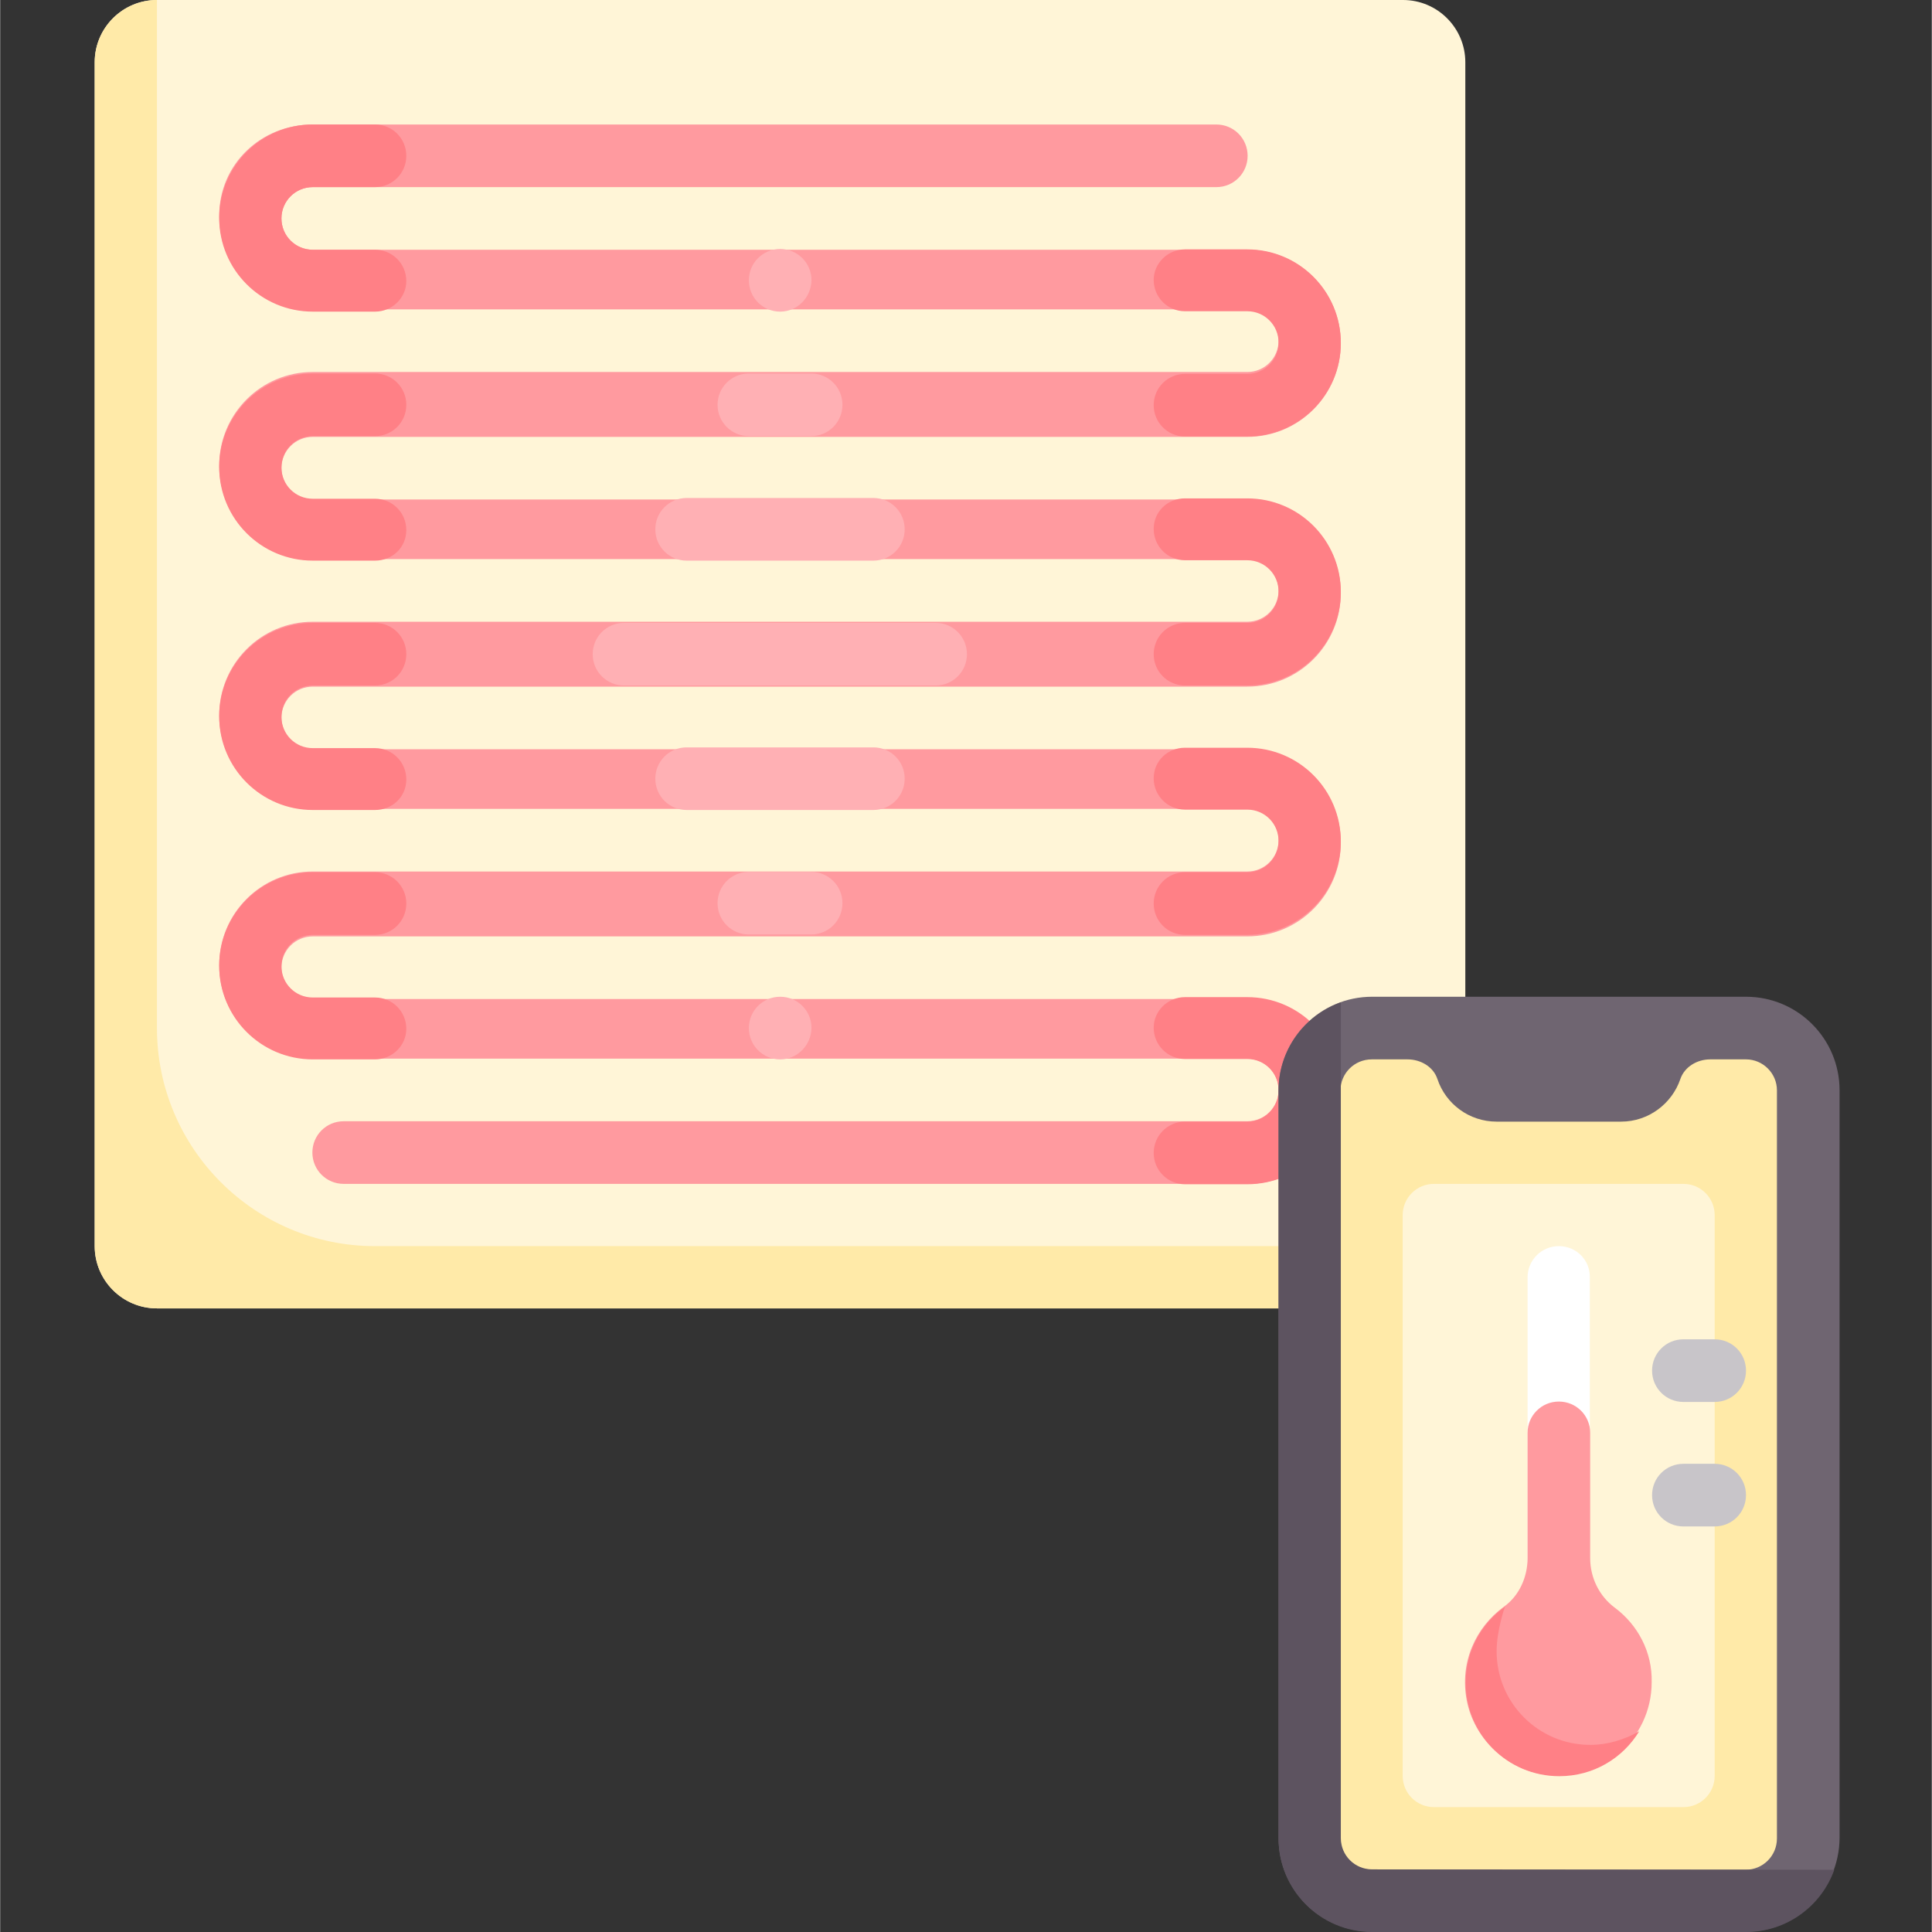 <svg height="512pt" viewBox="-25 0 512 512.1" width="512pt" xmlns="http://www.w3.org/2000/svg"><rect x="-25" y="0" width="512" height="512.1" fill="#333333" stroke="none"/><path d="m346.852 346.801h-330.301c-9.102 0-16.5-7.402-16.5-16.5v-313.801c0-9.102 7.398-16.5 16.5-16.5h330.301c9.098 0 16.5 7.398 16.5 16.5v313.801c0 9.098-7.402 16.5-16.5 16.5zm0 0" fill="#fff5d7"/><path d="m16.551 272.5v-272.5c-9.102 0-16.5 7.398-16.5 16.5v313.801c0 9.098 7.398 16.5 16.5 16.5h330.301c9.098 0 16.5-7.402 16.5-16.5h-289c-31.902 0-57.801-25.902-57.801-57.801zm0 0" fill="#ffeaa8"/><path d="m305.551 313.801h-239.5c-4.602 0-8.301-3.699-8.301-8.301s3.699-8.301 8.301-8.301h239.5c4.598 0 8.301-3.699 8.301-8.301 0-4.598-3.703-8.297-8.301-8.297h-247.699c-13.703 0-24.801-11.102-24.801-24.801s11.098-24.801 24.801-24.801h247.699c4.598 0 8.301-3.699 8.301-8.301 0-4.598-3.703-8.301-8.301-8.301h-247.699c-13.703 0-24.801-11.098-24.801-24.797 0-13.703 11.098-24.801 24.801-24.801h247.699c4.598 0 8.301-3.699 8.301-8.301s-3.703-8.301-8.301-8.301h-247.699c-13.703 0-24.801-11.098-24.801-24.801 0-13.699 11.098-24.797 24.801-24.797h247.699c4.598 0 8.301-3.703 8.301-8.301 0-4.602-3.703-8.301-8.301-8.301h-247.699c-13.703 0-24.801-11.102-24.801-24.801s11.098-24.199 24.801-24.199h239.5c4.598 0 8.297 3.699 8.297 8.301 0 4.598-3.699 8.301-8.297 8.301h-239.5c-4.602 0-8.301 3.699-8.301 8.297 0 4.602 3.699 8.301 8.301 8.301h247.699c13.699 0 24.801 11.102 24.801 24.801s-11.102 24.801-24.801 24.801h-247.699c-4.602 0-8.301 3.699-8.301 8.301 0 4.598 3.699 8.297 8.301 8.297h247.699c13.699 0 24.801 11.102 24.801 24.801s-11.102 24.801-24.801 24.801h-247.699c-4.602 0-8.301 3.699-8.301 8.301 0 4.598 3.699 8.301 8.301 8.301h247.699c13.699 0 24.801 11.098 24.801 24.797 0 13.703-11.102 24.801-24.801 24.801h-247.699c-4.602 0-8.301 3.699-8.301 8.301s3.699 8.301 8.301 8.301h247.699c13.699 0 24.801 11.098 24.801 24.801 0 13.699-11.102 24.199-24.801 24.199zm0 0" fill="#ff9a9f"/><g fill="#ff8086"><path d="m74.352 82.602h-16.5c-13.703 0-24.801-11.102-24.801-24.801s11.098-24.801 24.801-24.801h16.5c4.598 0 8.297 3.699 8.297 8.301 0 4.598-3.699 8.301-8.297 8.301h-16.5c-4.602 0-8.301 3.699-8.301 8.297 0 4.602 3.699 8.301 8.301 8.301h16.5c4.598 0 8.297 3.699 8.297 8.301 0 4.398-3.699 8.102-8.297 8.102zm0 0"/><path d="m289.051 66.102h16.5c13.699 0 24.801 11.098 24.801 24.797 0 13.703-11.102 24.801-24.801 24.801h-16.5c-4.602 0-8.301-3.699-8.301-8.301 0-4.598 3.699-8.297 8.301-8.297h16.5c4.598 0 8.301-3.703 8.301-8.301 0-4.602-3.703-8.301-8.301-8.301h-16.5c-4.602 0-8.301-3.699-8.301-8.301 0-4.398 3.699-8.098 8.301-8.098zm0 0"/><path d="m74.352 148.602h-16.5c-13.703 0-24.801-11.102-24.801-24.801s11.098-24.801 24.801-24.801h16.5c4.598 0 8.297 3.699 8.297 8.301 0 4.598-3.699 8.301-8.297 8.301h-16.5c-4.602 0-8.301 3.699-8.301 8.297 0 4.602 3.699 8.301 8.301 8.301h16.5c4.598 0 8.297 3.699 8.297 8.301s-3.699 8.102-8.297 8.102zm0 0"/><path d="m289.051 132.102h16.5c13.699 0 24.801 11.098 24.801 24.797 0 13.703-11.102 24.801-24.801 24.801h-16.5c-4.602 0-8.301-3.699-8.301-8.301 0-4.598 3.699-8.297 8.301-8.297h16.5c4.598 0 8.301-3.703 8.301-8.301 0-4.602-3.703-8.301-8.301-8.301h-16.5c-4.602 0-8.301-3.699-8.301-8.301 0-4.598 3.699-8.098 8.301-8.098zm0 0"/><path d="m74.352 214.699h-16.5c-13.703 0-24.801-11.098-24.801-24.801 0-13.699 11.098-24.797 24.801-24.797h16.5c4.598 0 8.297 3.699 8.297 8.297 0 4.602-3.699 8.301-8.297 8.301h-16.5c-4.602 0-8.301 3.699-8.301 8.301s3.699 8.301 8.301 8.301h16.5c4.598 0 8.297 3.699 8.297 8.301 0 4.598-3.699 8.098-8.297 8.098zm0 0"/><path d="m289.051 198.199h16.5c13.699 0 24.801 11.102 24.801 24.801s-11.102 24.801-24.801 24.801h-16.5c-4.602 0-8.301-3.699-8.301-8.301s3.699-8.301 8.301-8.301h16.5c4.598 0 8.301-3.699 8.301-8.301 0-4.598-3.703-8.297-8.301-8.297h-16.5c-4.602 0-8.301-3.703-8.301-8.301 0-4.602 3.699-8.102 8.301-8.102zm0 0"/><path d="m74.352 280.801h-16.5c-13.703 0-24.801-11.102-24.801-24.801s11.098-24.801 24.801-24.801h16.5c4.598 0 8.297 3.699 8.297 8.301s-3.699 8.301-8.297 8.301h-16.5c-4.602 0-8.301 3.699-8.301 8.301 0 4.598 3.699 8.297 8.301 8.297h16.5c4.598 0 8.297 3.703 8.297 8.301 0 4.402-3.699 8.102-8.297 8.102zm0 0"/><path d="m289.051 264.301h16.5c13.699 0 24.801 11.098 24.801 24.801 0 13.699-11.102 24.797-24.801 24.797h-16.5c-4.602 0-8.301-3.699-8.301-8.297 0-4.602 3.699-8.301 8.301-8.301h16.5c4.598 0 8.301-3.699 8.301-8.301s-3.703-8.301-8.301-8.301h-16.5c-4.602 0-8.301-3.699-8.301-8.301 0-4.398 3.699-8.098 8.301-8.098zm0 0"/></g><path d="m437.75 512h-99.102c-13.699 0-24.797-11.102-24.797-24.801v-198.199c0-13.699 11.098-24.801 24.797-24.801h99.102c13.699 0 24.801 11.102 24.801 24.801v198.199c-.102 13.699-11.199 24.801-24.801 24.801zm0 0" fill="#6f6571"/><path d="m437.75 280.801h-9.5c-3.5 0-6.801 2-7.898 5.199-2.203 6.5-8.402 11.301-15.703 11.301h-33c-7.297 0-13.5-4.699-15.699-11.301-1.098-3.301-4.5-5.199-7.898-5.199h-9.5c-4.602 0-8.301 3.699-8.301 8.301v198.199c0 4.598 3.699 8.301 8.301 8.301h99.098c4.602 0 8.301-3.703 8.301-8.301v-198.301c0-4.5-3.699-8.199-8.199-8.199zm0 0" fill="#ffeaa8"/><path d="m421.148 479h-66.098c-4.602 0-8.301-3.699-8.301-8.301v-148.598c0-4.602 3.699-8.301 8.301-8.301h66.098c4.602 0 8.301 3.699 8.301 8.301v148.598c0 4.602-3.699 8.301-8.301 8.301zm0 0" fill="#fff5d7"/><path d="m388.148 330.301c-4.598 0-8.297 3.699-8.297 8.301v99.098h16.5v-99.098c.098-4.602-3.602-8.301-8.203-8.301zm0 0" fill="#fff"/><path d="m338.648 495.5c-4.598 0-8.297-3.699-8.297-8.301v-221.5c-9.602 3.402-16.5 12.602-16.5 23.402v198.199c0 13.699 11.098 24.801 24.797 24.801h99.102c10.801 0 20-6.902 23.398-16.5zm0 0" fill="#5d5360"/><path d="m403.051 426.199c-4.199-3.098-6.602-8-6.602-13.199v-33.199c0-4.602-3.699-8.301-8.301-8.301-4.598 0-8.297 3.699-8.297 8.301v33.199c0 5-2.203 10-6.301 12.898-7.402 5.402-11.801 14.703-9.801 24.902 1.898 9.699 9.898 17.598 19.602 19.398 15.699 2.902 29.398-9.098 29.398-24.301.199-8-3.699-15.199-9.699-19.699zm0 0" fill="#ff9a9f"/><path d="m429.449 371.602h-8.301c-4.598 0-8.297-3.703-8.297-8.301 0-4.602 3.699-8.301 8.297-8.301h8.301c4.602 0 8.301 3.699 8.301 8.301 0 4.598-3.699 8.301-8.301 8.301zm0 0" fill="#c8c5c9"/><path d="m429.449 404.602h-8.301c-4.598 0-8.297-3.703-8.297-8.301 0-4.602 3.699-8.301 8.297-8.301h8.301c4.602 0 8.301 3.699 8.301 8.301 0 4.598-3.699 8.301-8.301 8.301zm0 0" fill="#c8c5c9"/><path d="m396.449 462.5c-13.699 0-24.801-11.102-24.801-24.801 0-5.598 2.203-11.801 2.203-11.801-6.301 4.5-10.402 11.801-10.402 20.102 0 13.699 11.102 24.801 24.801 24.801 9 0 16.801-4.699 21.199-11.902-3.898 2.203-8.301 3.602-13 3.602zm0 0" fill="#ff8086"/><path d="m206.449 148.602h-49.5c-4.598 0-8.301-3.703-8.301-8.301 0-4.602 3.703-8.301 8.301-8.301h49.5c4.602 0 8.301 3.699 8.301 8.301 0 4.598-3.699 8.301-8.301 8.301zm0 0" fill="#ffb0b4"/><path d="m206.449 214.699h-49.5c-4.598 0-8.301-3.699-8.301-8.301 0-4.598 3.703-8.297 8.301-8.297h49.5c4.602 0 8.301 3.699 8.301 8.297 0 4.602-3.699 8.301-8.301 8.301zm0 0" fill="#ffb0b4"/><path d="m181.75 280.801c-4.602 0-8.301-3.699-8.301-8.301s3.699-8.301 8.301-8.301 8.301 3.699 8.301 8.301c-.102 4.602-3.801 8.301-8.301 8.301zm0 0" fill="#ffb0b4"/><path d="m222.949 181.699h-82.598c-4.602 0-8.301-3.699-8.301-8.301 0-4.598 3.699-8.297 8.301-8.297h82.598c4.602 0 8.301 3.699 8.301 8.297 0 4.602-3.699 8.301-8.301 8.301zm0 0" fill="#ffb0b4"/><path d="m181.75 82.602c-4.602 0-8.301-3.703-8.301-8.301 0-4.602 3.699-8.301 8.301-8.301s8.301 3.699 8.301 8.301c-.102 4.598-3.801 8.301-8.301 8.301zm0 0" fill="#ffb0b4"/><path d="m189.949 247.699h-16.5c-4.598 0-8.301-3.699-8.301-8.301 0-4.598 3.703-8.297 8.301-8.297h16.5c4.602 0 8.301 3.699 8.301 8.297 0 4.602-3.699 8.301-8.301 8.301zm0 0" fill="#ffb0b4"/><path d="m189.949 115.602h-16.5c-4.598 0-8.301-3.703-8.301-8.301 0-4.602 3.703-8.301 8.301-8.301h16.5c4.602 0 8.301 3.699 8.301 8.301 0 4.598-3.699 8.301-8.301 8.301zm0 0" fill="#ffb0b4"/></svg>
